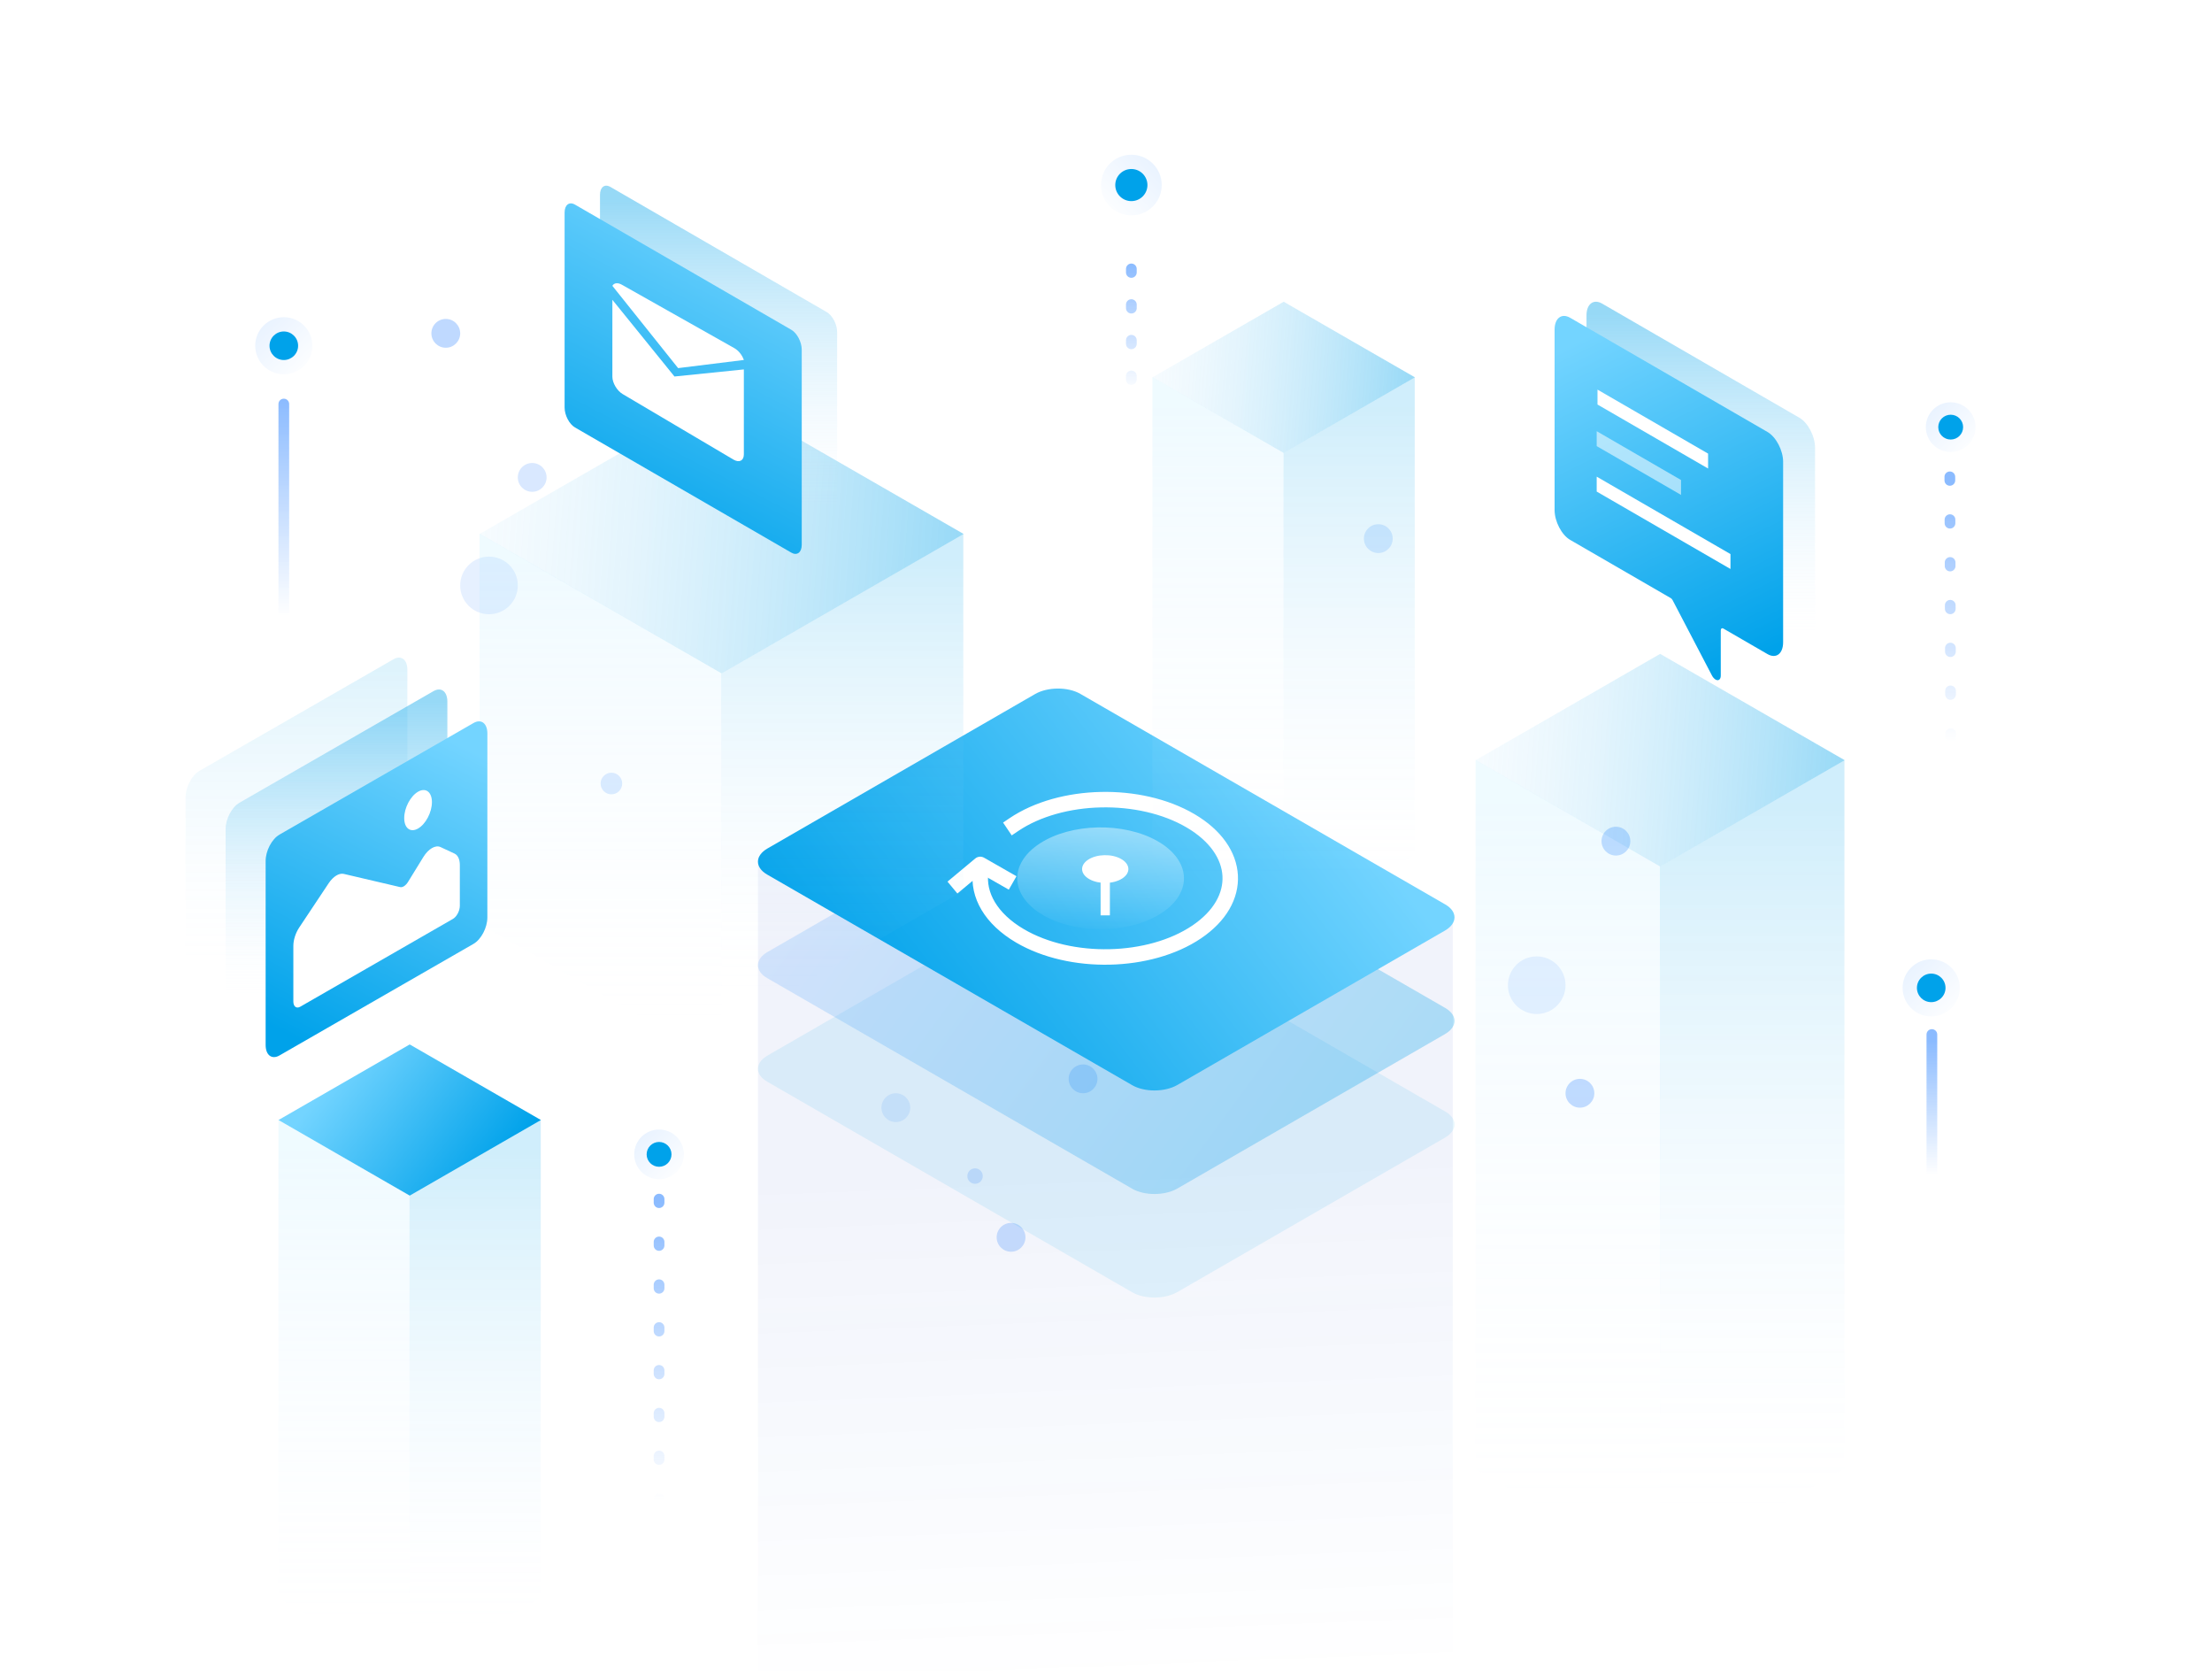 <?xml version="1.0" encoding="UTF-8"?>
<svg width="286px" height="216px" viewBox="0 0 286 216" version="1.1" xmlns="http://www.w3.org/2000/svg" xmlns:xlink="http://www.w3.org/1999/xlink">
    <!-- Generator: Sketch 54.1 (76490) - https://sketchapp.com -->
    <title>Backup&amp;Restore</title>
    <desc>Created with Sketch.</desc>
    <defs>
        <linearGradient x1="100%" y1="100%" x2="100%" y2="6.019%" id="linearGradient-1">
            <stop stop-color="#B8D5FF" stop-opacity="0" offset="0%"></stop>
            <stop stop-color="#B7D5FF" offset="100%"></stop>
        </linearGradient>
        <linearGradient x1="65.941%" y1="91.942%" x2="65.941%" y2="4.582%" id="linearGradient-2">
            <stop stop-color="#E8F2FF" stop-opacity="0" offset="0%"></stop>
            <stop stop-color="#00A2EA" stop-opacity="0.406" offset="100%"></stop>
        </linearGradient>
        <linearGradient x1="63.812%" y1="0%" x2="33.845%" y2="100%" id="linearGradient-3">
            <stop stop-color="#73D4FF" offset="0%"></stop>
            <stop stop-color="#00A2EA" offset="100%"></stop>
        </linearGradient>
        <linearGradient x1="77.108%" y1="31.007%" x2="79.206%" y2="96.55%" id="linearGradient-4">
            <stop stop-color="#0E36BA" offset="3.99%"></stop>
            <stop stop-color="#0549D5" stop-opacity="0" offset="97.22%"></stop>
        </linearGradient>
        <linearGradient x1="0%" y1="29.992%" x2="100%" y2="72.121%" id="linearGradient-5">
            <stop stop-color="#00A2EA" offset="0%"></stop>
            <stop stop-color="#00A2EA" offset="100%"></stop>
        </linearGradient>
        <linearGradient x1="0%" y1="29.992%" x2="100%" y2="72.121%" id="linearGradient-6">
            <stop stop-color="#8BBBFF" offset="0%"></stop>
            <stop stop-color="#00A2EA" offset="100%"></stop>
        </linearGradient>
        <linearGradient x1="85.069%" y1="33.364%" x2="8.983%" y2="66.636%" id="linearGradient-7">
            <stop stop-color="#73D4FF" offset="0%"></stop>
            <stop stop-color="#00A2EA" offset="100%"></stop>
        </linearGradient>
        <linearGradient x1="50%" y1="0%" x2="50%" y2="100%" id="linearGradient-8">
            <stop stop-color="#FFFFFF" offset="0%"></stop>
            <stop stop-color="#FFFFFF" stop-opacity="0" offset="100%"></stop>
        </linearGradient>
        <linearGradient x1="134.619%" y1="44.402%" x2="0%" y2="50%" id="linearGradient-9">
            <stop stop-color="#E8F2FF" stop-opacity="0" offset="0%"></stop>
            <stop stop-color="#00A2EA" stop-opacity="0.406" offset="100%"></stop>
        </linearGradient>
        <linearGradient x1="65.941%" y1="91.942%" x2="65.941%" y2="5.276%" id="linearGradient-10">
            <stop stop-color="#E8F2FF" stop-opacity="0" offset="0%"></stop>
            <stop stop-color="#00A2EA" stop-opacity="0.186" offset="100%"></stop>
        </linearGradient>
        <linearGradient x1="65.941%" y1="91.942%" x2="65.941%" y2="5.276%" id="linearGradient-11">
            <stop stop-color="#E8F2FF" stop-opacity="0" offset="0%"></stop>
            <stop stop-color="#A9E5FF" stop-opacity="0.186" offset="100%"></stop>
        </linearGradient>
        <linearGradient x1="134.619%" y1="44.402%" x2="0%" y2="50%" id="linearGradient-12">
            <stop stop-color="#E8F2FF" stop-opacity="0" offset="0%"></stop>
            <stop stop-color="#00A2EA" stop-opacity="0.406" offset="100%"></stop>
        </linearGradient>
        <linearGradient x1="65.941%" y1="91.942%" x2="65.941%" y2="5.276%" id="linearGradient-13">
            <stop stop-color="#E8F2FF" stop-opacity="0" offset="0%"></stop>
            <stop stop-color="#00A2EA" stop-opacity="0.186" offset="100%"></stop>
        </linearGradient>
        <linearGradient x1="65.941%" y1="91.942%" x2="65.941%" y2="5.276%" id="linearGradient-14">
            <stop stop-color="#E8F2FF" stop-opacity="0" offset="0%"></stop>
            <stop stop-color="#A9E5FF" stop-opacity="0.186" offset="100%"></stop>
        </linearGradient>
        <linearGradient x1="65.941%" y1="91.942%" x2="65.941%" y2="4.582%" id="linearGradient-15">
            <stop stop-color="#E8F2FF" stop-opacity="0" offset="0%"></stop>
            <stop stop-color="#00A2EA" stop-opacity="0.406" offset="100%"></stop>
        </linearGradient>
        <linearGradient x1="66.062%" y1="0%" x2="31.214%" y2="100%" id="linearGradient-16">
            <stop stop-color="#73D4FF" offset="0%"></stop>
            <stop stop-color="#00A2EA" offset="100%"></stop>
        </linearGradient>
        <linearGradient x1="85.069%" y1="33.415%" x2="8.983%" y2="66.585%" id="linearGradient-17">
            <stop stop-color="#73D4FF" offset="0%"></stop>
            <stop stop-color="#00A2EA" offset="100%"></stop>
        </linearGradient>
        <linearGradient x1="65.941%" y1="91.942%" x2="65.941%" y2="5.276%" id="linearGradient-18">
            <stop stop-color="#E8F2FF" stop-opacity="0" offset="0%"></stop>
            <stop stop-color="#00A2EA" stop-opacity="0.186" offset="100%"></stop>
        </linearGradient>
        <linearGradient x1="65.941%" y1="91.942%" x2="65.941%" y2="5.276%" id="linearGradient-19">
            <stop stop-color="#E8F2FF" stop-opacity="0" offset="0%"></stop>
            <stop stop-color="#A9E5FF" stop-opacity="0.186" offset="100%"></stop>
        </linearGradient>
        <linearGradient x1="65.941%" y1="91.942%" x2="65.941%" y2="4.582%" id="linearGradient-20">
            <stop stop-color="#E8F2FF" stop-opacity="0" offset="0%"></stop>
            <stop stop-color="#00A2EA" stop-opacity="0.406" offset="100%"></stop>
        </linearGradient>
        <linearGradient x1="65.305%" y1="0%" x2="32.099%" y2="100%" id="linearGradient-21">
            <stop stop-color="#73D4FF" offset="0%"></stop>
            <stop stop-color="#00A2EA" offset="100%"></stop>
        </linearGradient>
        <linearGradient x1="134.619%" y1="44.402%" x2="0%" y2="50%" id="linearGradient-22">
            <stop stop-color="#E8F2FF" stop-opacity="0" offset="0%"></stop>
            <stop stop-color="#00A2EA" stop-opacity="0.406" offset="100%"></stop>
        </linearGradient>
        <linearGradient x1="100%" y1="83.829%" x2="100%" y2="6.578%" id="linearGradient-23">
            <stop stop-color="#8BBBFF" stop-opacity="0" offset="0%"></stop>
            <stop stop-color="#8BBBFF" offset="100%"></stop>
        </linearGradient>
        <linearGradient x1="99.828%" y1="100%" x2="0.172%" y2="0%" id="linearGradient-24">
            <stop stop-color="#E6F1FF" offset="0%"></stop>
            <stop stop-color="#FFFFFF" offset="100%"></stop>
        </linearGradient>
        <linearGradient x1="100%" y1="95.509%" x2="100%" y2="0%" id="linearGradient-25">
            <stop stop-color="#8BBBFF" stop-opacity="0" offset="0%"></stop>
            <stop stop-color="#8BBBFF" offset="100%"></stop>
        </linearGradient>
        <linearGradient x1="100%" y1="100%" x2="100%" y2="5.278%" id="linearGradient-26">
            <stop stop-color="#8BBBFF" stop-opacity="0" offset="0%"></stop>
            <stop stop-color="#8BBBFF" offset="100%"></stop>
        </linearGradient>
        <linearGradient x1="99.828%" y1="100%" x2="0.172%" y2="0%" id="linearGradient-27">
            <stop stop-color="#E6F1FF" offset="0%"></stop>
            <stop stop-color="#FFFFFF" offset="100%"></stop>
        </linearGradient>
        <linearGradient x1="100%" y1="97.856%" x2="100%" y2="2.275%" id="linearGradient-28">
            <stop stop-color="#8BBBFF" stop-opacity="0" offset="0%"></stop>
            <stop stop-color="#8BBBFF" offset="100%"></stop>
        </linearGradient>
        <linearGradient x1="100%" y1="17.328%" x2="100%" y2="100%" id="linearGradient-29">
            <stop stop-color="#8BBBFF" stop-opacity="0" offset="0%"></stop>
            <stop stop-color="#8BBBFF" offset="100%"></stop>
        </linearGradient>
        <linearGradient x1="100%" y1="99.828%" x2="0%" y2="0.172%" id="linearGradient-30">
            <stop stop-color="#E6F1FF" offset="0%"></stop>
            <stop stop-color="#FFFFFF" offset="100%"></stop>
        </linearGradient>
    </defs>
    <g id="Backup&amp;Restore" stroke="none" stroke-width="1" fill="none" fill-rule="evenodd">
        <rect fill="#FFFFFF" x="0" y="0" width="286" height="216"></rect>
        <g id="编组复制" transform="translate(55, 41)">
            <path d="M101.793,95.422 L101.793,74.174" id="路径" stroke="url(#linearGradient-1)" stroke-width="3" opacity="0.437" stroke-linecap="round" stroke-linejoin="round"></path>
            <circle id="椭圆形" fill-opacity="0.1" fill="#0069FF" fill-rule="nonzero" cx="8.224" cy="34.672" r="3.724"></circle>
            <circle id="椭圆形" fill-opacity="0.15" fill="#0069FF" fill-rule="nonzero" cx="13.81" cy="20.707" r="1.862"></circle>
            <circle id="椭圆形" fill-opacity="0.25" fill="#0069FF" fill-rule="nonzero" cx="2.638" cy="2.086" r="1.862"></circle>
            <circle id="椭圆形" fill-opacity="0.25" fill="#0069FF" fill-rule="nonzero" cx="149.276" cy="100.31" r="1.862"></circle>
            <circle id="椭圆形" fill-opacity="0.1" fill="#0069FF" fill-rule="nonzero" cx="143.69" cy="86.345" r="3.724"></circle>
            <circle id="椭圆形" fill-opacity="0.1" fill="#0069FF" fill-rule="nonzero" cx="75.724" cy="77.034" r="1.862"></circle>
            <circle id="椭圆形" fill-opacity="0.2" fill="#0069FF" fill-rule="nonzero" cx="75.724" cy="118.931" r="1.862"></circle>
            <circle id="椭圆形" fill-opacity="0.2" fill="#0069FF" fill-rule="nonzero" cx="85.034" cy="98.448" r="1.862"></circle>
            <circle id="椭圆形" fill-opacity="0.1" fill="#0069FF" fill-rule="nonzero" cx="60.828" cy="102.172" r="1.862"></circle>
            <circle id="椭圆形" fill-opacity="0.15" fill="#0069FF" fill-rule="nonzero" cx="71.069" cy="111.017" r="1"></circle>
            <circle id="椭圆形" fill-opacity="0.25" fill="#0069FF" fill-rule="nonzero" cx="82.707" cy="64" r="1.862"></circle>
            <circle id="椭圆形" fill-opacity="0.25" fill="#0069FF" fill-rule="nonzero" cx="153.931" cy="67.724" r="1.862"></circle>
            <circle id="椭圆形" fill="#DAEAFF" fill-rule="nonzero" cx="123.207" cy="28.621" r="1.862"></circle>
            <circle id="椭圆形" fill="#DAEAFF" fill-rule="nonzero" cx="24.052" cy="60.276" r="1.397"></circle>
        </g>
        <g id="编组-9" transform="translate(201, 39)" fill-rule="nonzero">
            <path d="M31.659,0.239 L6.141,15.001 C5.035,15.641 4.126,17.382 4.126,18.858 L4.126,42.185 C4.126,43.661 5.035,44.35 6.141,43.711 L11.851,40.407 C12.035,40.301 12.187,40.415 12.187,40.661 L12.187,46.493 C12.187,46.985 12.49,47.215 12.859,47.002 C13.036,46.899 13.207,46.706 13.333,46.466 L18.411,36.743 C18.474,36.623 18.559,36.527 18.648,36.475 L31.659,28.948 C32.764,28.309 33.673,26.568 33.673,25.091 L33.673,1.765 C33.673,0.288 32.764,-0.4 31.659,0.239 Z" id="路径复制-2" fill="url(#linearGradient-2)" transform="translate(18.9, 23.541) scale(-1, 1) translate(-18.9, -23.541) "></path>
            <g id="编组-2复制" transform="translate(0, 1.837)">
                <path d="M27.533,0.239 L2.015,15.001 C0.909,15.641 -1.84741111e-13,17.382 -1.84741111e-13,18.858 L-1.84741111e-13,42.185 C-1.84741111e-13,43.661 0.909,44.35 2.015,43.711 L7.725,40.407 C7.909,40.301 8.061,40.415 8.061,40.661 L8.061,46.493 C8.061,46.985 8.364,47.215 8.733,47.002 C8.91,46.899 9.081,46.706 9.207,46.466 L14.285,36.743 C14.348,36.623 14.433,36.527 14.522,36.475 L27.533,28.948 C28.638,28.309 29.547,26.568 29.547,25.091 L29.547,1.765 C29.547,0.288 28.638,-0.4 27.533,0.239 Z" id="路径" fill="url(#linearGradient-3)" transform="translate(14.774, 23.541) scale(-1, 1) translate(-14.774, -23.541) "></path>
                <polygon id="路径" fill="#FFFFFF" transform="translate(12.697, 14.623) scale(-1, 1) rotate(-180) translate(-12.697, -14.623) " points="19.847 9.524 19.847 11.451 5.548 19.723 5.548 17.795"></polygon>
                <polygon id="路径" fill="#FFFFFF" opacity="0.552" transform="translate(10.896, 19.016) scale(-1, 1) rotate(-180) translate(-10.896, -19.016) " points="16.349 14.898 16.349 16.825 5.444 23.134 5.444 21.206"></polygon>
                <polygon id="路径" fill="#FFFFFF" transform="translate(14.092, 26.74) scale(-1, 1) rotate(-180) translate(-14.092, -26.74) " points="22.741 20.773 22.741 22.7 5.444 32.707 5.444 30.779"></polygon>
            </g>
        </g>
        <g id="编组-19" transform="translate(98, 89)">
            <polygon id="路径复制" fill-opacity="0.06" fill="url(#linearGradient-4)" fill-rule="nonzero" points="1.68836806e-08 21.788 89.836 29.446 89.836 133.169 1.68836806e-08 133.169"></polygon>
            <path d="M41.681,27.455 L88.869,54.674 C90.473,55.599 90.455,57.11 88.829,58.048 L54.228,78.006 C52.602,78.944 49.983,78.955 48.38,78.03 L1.191,50.81 C-0.413,49.885 -0.395,48.375 1.232,47.437 L35.832,27.478 C37.458,26.54 40.077,26.529 41.681,27.455 Z" id="路径复制-2" fill-opacity="0.1" fill="url(#linearGradient-5)" fill-rule="nonzero"></path>
            <path d="M41.681,14.071 L88.869,41.29 C90.473,42.216 90.455,43.726 88.829,44.664 L54.228,64.623 C52.602,65.561 49.983,65.571 48.38,64.646 L1.191,37.426 C-0.413,36.501 -0.395,34.991 1.232,34.053 L35.832,14.094 C37.458,13.156 40.077,13.146 41.681,14.071 Z" id="路径复制-3" fill-opacity="0.3" fill="url(#linearGradient-6)" fill-rule="nonzero"></path>
            <path d="M41.681,0.687 L88.869,27.907 C90.473,28.832 90.455,30.342 88.829,31.28 L54.228,51.239 C52.602,52.177 49.983,52.187 48.38,51.262 L1.191,24.043 C-0.413,23.117 -0.395,21.607 1.232,20.669 L35.832,0.71 C37.458,-0.228 40.077,-0.238 41.681,0.687 Z" id="路径复制-4" fill="url(#linearGradient-7)" fill-rule="nonzero"></path>
            <g id="编组-2" transform="translate(25.145, 14.357)">
                <path d="M3.648,9.32 C3.252,12.318 4.964,15.396 8.732,17.607 C15.262,21.438 25.49,21.213 31.578,17.105 C37.667,12.998 37.31,6.563 30.781,2.732 C24.252,-1.098 14.023,-0.874 7.935,3.234" id="路径" stroke="#FFFFFF" stroke-width="2" stroke-linecap="square" stroke-linejoin="round"></path>
                <path d="M11.81,14.981 C16.164,17.46 22.983,17.316 27.041,14.659 C31.099,12.001 30.859,7.837 26.505,5.358 C22.152,2.879 15.333,3.023 11.275,5.681 C7.217,8.338 7.457,12.502 11.81,14.981 Z" id="椭圆形" fill="url(#linearGradient-8)" opacity="0.453"></path>
                <path d="M21.946,10.197 C23.073,9.472 23.007,8.337 21.798,7.661 C20.589,6.985 18.695,7.024 17.567,7.749 C16.44,8.474 16.506,9.61 17.715,10.286 C18.924,10.962 20.818,10.922 21.946,10.197 Z" id="椭圆形" fill="#FFFFFF"></path>
                <path d="M19.757,9.571 L19.757,14.357" id="直线" stroke="#FFFFFF" stroke-width="1.2" stroke-linecap="square"></path>
                <polyline id="直线-4" stroke="#FFFFFF" stroke-width="2" stroke-linejoin="round" points="0 11.366 3.592 8.375 7.783 10.768"></polyline>
            </g>
        </g>
        <polygon id="路径复制-11" fill="url(#linearGradient-9)" fill-rule="nonzero" transform="translate(214.649, 98.259) scale(-1, 1) translate(-214.649, -98.259) " points="214.649 84.518 190.79 98.259 214.649 112 238.507 98.259"></polygon>
        <polygon id="路径复制-12" fill="url(#linearGradient-10)" fill-rule="nonzero" transform="translate(226.546, 150.908) scale(-1, 1) translate(-226.546, -150.908) " points="238.476 112.012 214.617 98.271 214.617 189.805 238.476 203.546"></polygon>
        <polygon id="路径复制-13" fill="url(#linearGradient-11)" fill-rule="nonzero" transform="translate(202.711, 150.925) scale(-1, 1) translate(-202.711, -150.925) " points="190.781 111.964 214.64 98.223 214.64 189.886 190.781 203.627"></polygon>
        <polygon id="路径复制-32" fill="url(#linearGradient-12)" fill-rule="nonzero" transform="translate(93.301, 69.02) scale(-1, 1) translate(-93.301, -69.02) " points="93.301 51 62.012 69.02 93.301 87.041 124.59 69.02"></polygon>
        <polygon id="路径复制-33" fill="url(#linearGradient-13)" fill-rule="nonzero" transform="translate(108.904, 101.103) scale(-1, 1) translate(-108.904, -101.103) " points="124.549 87.057 93.259 69.036 93.259 115.149 124.549 133.17"></polygon>
        <polygon id="路径复制-34" fill="url(#linearGradient-14)" fill-rule="nonzero" transform="translate(77.645, 103.2) scale(-1, 1) translate(-77.645, -103.2) " points="62 86.993 93.289 68.973 93.289 119.406 62 137.427"></polygon>
        <g id="编组" transform="translate(73, 24)" fill-rule="nonzero">
            <path d="M5.924,0.162 L33.89,16.338 C34.634,16.768 35.237,17.923 35.237,18.918 L35.237,44.122 C35.237,45.116 34.634,45.574 33.89,45.142 L5.924,28.967 C5.18,28.537 4.576,27.382 4.576,26.387 L4.576,1.183 C4.576,0.188 5.18,-0.268 5.924,0.162 Z" id="路径" fill="url(#linearGradient-15)"></path>
            <path d="M1.348,2.45 L29.313,18.626 C30.057,19.056 30.661,20.211 30.661,21.206 L30.661,46.41 C30.661,47.405 30.057,47.862 29.313,47.431 L1.348,31.255 C0.604,30.825 1.20792265e-13,29.67 1.20792265e-13,28.675 L1.20792265e-13,3.471 C1.20792265e-13,2.477 0.604,2.02 1.348,2.45 Z" id="路径" fill="url(#linearGradient-16)"></path>
            <g id="xinxi复制" transform="translate(6.177, 12.61)" fill="#FFFFFF">
                <path d="M17,9.919 L8.5,10.971 L0,0.335 C0.216,-0.052 0.695,-0.109 1.223,0.19 L15.777,8.395 C16.305,8.692 16.784,9.289 17,9.919 Z M8.028,12.055 L17,11.14 L17,22.123 C17,22.933 16.404,23.236 15.668,22.802 L1.332,14.327 C0.596,13.892 9.00677744e-17,12.884 0,12.074 L0,2.141 L8.028,12.055 Z" id="形状结合"></path>
            </g>
        </g>
        <polygon id="路径复制-32" fill="url(#linearGradient-17)" fill-rule="nonzero" transform="translate(52.973, 144.772) scale(-1, 1) translate(-52.973, -144.772) " points="52.973 135 36.006 144.772 52.973 154.544 69.94 144.772"></polygon>
        <polygon id="路径复制-33" fill="url(#linearGradient-18)" fill-rule="nonzero" transform="translate(61.434, 180.523) scale(-1, 1) translate(-61.434, -180.523) " points="69.917 154.552 52.95 144.78 52.95 206.493 69.917 216.265"></polygon>
        <polygon id="路径复制-34" fill="url(#linearGradient-19)" fill-rule="nonzero" transform="translate(44.483, 180.535) scale(-1, 1) translate(-44.483, -180.535) " points="36 154.518 52.967 144.746 52.967 206.552 36 216.323"></polygon>
        <g id="编组-3复制" transform="translate(24, 85)" fill-rule="nonzero">
            <path d="M1.792,14.635 L26.877,0.214 C27.866,-0.355 28.669,0.249 28.669,1.563 L28.669,25.352 C28.669,26.665 27.866,28.192 26.877,28.761 L1.792,43.182 C0.802,43.751 4.26325641e-14,43.147 4.26325641e-14,41.833 L4.26325641e-14,18.045 C4.26325641e-14,16.731 0.802,15.205 1.792,14.636 L1.792,14.635 Z" id="路径" fill="url(#linearGradient-20)" opacity="0.315"></path>
            <path d="M6.964,18.756 L32.049,4.335 C33.039,3.765 33.841,4.37 33.841,5.683 L33.841,29.472 C33.841,30.785 33.039,32.312 32.049,32.881 L6.964,47.302 C5.975,47.871 5.172,47.267 5.172,45.953 L5.172,22.165 C5.172,20.851 5.974,19.325 6.964,18.756 L6.964,18.756 Z" id="路径" fill="url(#linearGradient-20)"></path>
            <path d="M12.137,22.876 L37.222,8.455 C38.211,7.886 39.013,8.49 39.013,9.804 L39.013,33.592 C39.013,34.906 38.211,36.432 37.222,37.001 L12.137,51.423 C11.147,51.991 10.345,51.388 10.345,50.073 L10.345,26.286 C10.345,24.972 11.147,23.446 12.137,22.876 L12.137,22.876 Z" id="路径" fill="url(#linearGradient-21)"></path>
            <path d="M13.928,37.267 L13.928,44.447 C13.928,45.104 14.33,45.406 14.824,45.122 L34.559,33.776 C35.054,33.491 35.455,32.728 35.455,32.071 L35.455,26.811 C35.455,26.08 35.202,25.535 34.769,25.333 L32.959,24.489 C32.308,24.185 31.392,24.713 30.743,25.767 L28.756,28.993 C28.461,29.47 28.054,29.737 27.734,29.662 L20.452,27.958 C19.844,27.816 19.076,28.291 18.493,29.167 L14.693,34.878 C14.214,35.599 13.928,36.49 13.928,37.267 L13.928,37.267 Z M30.054,22.091 C31.044,21.522 31.846,19.995 31.846,18.681 C31.846,17.368 31.044,16.764 30.054,17.333 C29.065,17.902 28.263,19.428 28.263,20.742 C28.263,22.056 29.064,22.66 30.054,22.091 L30.054,22.091 Z" id="形状" fill="#FFFFFF"></path>
        </g>
        <polygon id="路径复制-32" fill="url(#linearGradient-22)" fill-rule="nonzero" transform="translate(165.973, 48.772) scale(-1, 1) translate(-165.973, -48.772) " points="165.973 39 149.006 48.772 165.973 58.544 182.94 48.772"></polygon>
        <polygon id="路径复制-33" fill="url(#linearGradient-18)" fill-rule="nonzero" transform="translate(174.434, 84.523) scale(-1, 1) translate(-174.434, -84.523) " points="182.917 58.552 165.95 48.78 165.95 110.493 182.917 120.265"></polygon>
        <polygon id="路径复制-34" fill="url(#linearGradient-19)" fill-rule="nonzero" transform="translate(157.483, 84.535) scale(-1, 1) translate(-157.483, -84.535) " points="149 58.518 165.967 48.746 165.967 110.552 149 120.323"></polygon>
        <g id="编组-7" transform="translate(33, 20)" fill-rule="nonzero">
            <path d="M217.475,134.846 C217.475,135.228 217.164,135.538 216.782,135.538 C216.399,135.538 216.089,135.228 216.089,134.846 L216.089,113.717 C216.089,113.335 216.399,113.025 216.782,113.025 C217.164,113.025 217.475,113.335 217.475,113.717 L217.475,134.846 Z" id="路径复制-29" fill="url(#linearGradient-23)"></path>
            <ellipse id="椭圆形复制-3" fill="url(#linearGradient-24)" transform="translate(216.696, 107.689) scale(-1, 1) rotate(-90) translate(-216.696, -107.689) " cx="216.696" cy="107.689" rx="3.689" ry="3.696"></ellipse>
            <ellipse id="椭圆形复制-4" fill="#00A2EA" transform="translate(216.696, 107.689) scale(-1, 1) rotate(-90) translate(-216.696, -107.689) " cx="216.696" cy="107.689" rx="1.845" ry="1.848"></ellipse>
            <path d="M4.388,60.349 C4.388,60.731 4.078,61.04 3.696,61.04 C3.313,61.04 3.003,60.731 3.003,60.349 L3.003,32.224 C3.003,31.842 3.313,31.533 3.696,31.533 C4.078,31.533 4.388,31.842 4.388,32.224 L4.388,60.349 Z" id="路径复制-30" fill="url(#linearGradient-25)"></path>
            <ellipse id="椭圆形复制-5" fill="url(#linearGradient-24)" transform="translate(3.696, 24.689) scale(-1, 1) rotate(-90) translate(-3.696, -24.689) " cx="3.696" cy="24.689" rx="3.689" ry="3.696"></ellipse>
            <ellipse id="椭圆形复制-6" fill="#00A2EA" transform="translate(3.696, 24.689) scale(-1, 1) rotate(-90) translate(-3.696, -24.689) " cx="3.696" cy="24.689" rx="1.845" ry="1.848"></ellipse>
            <path d="M219.907,75.295 C219.909,75.677 219.599,75.988 219.217,75.989 C218.834,75.991 218.523,75.682 218.522,75.3 L218.52,74.839 C218.519,74.457 218.828,74.146 219.211,74.145 C219.593,74.143 219.905,74.452 219.906,74.834 L219.907,75.295 Z M219.889,69.762 C219.89,70.144 219.581,70.454 219.199,70.456 C218.816,70.457 218.505,70.148 218.503,69.766 L218.502,69.305 C218.501,68.923 218.81,68.612 219.193,68.611 C219.575,68.61 219.886,68.918 219.888,69.3 L219.889,69.762 Z M219.871,64.228 C219.872,64.61 219.563,64.92 219.18,64.922 C218.798,64.923 218.487,64.614 218.485,64.232 L218.484,63.771 C218.483,63.389 218.792,63.078 219.174,63.077 C219.557,63.076 219.868,63.385 219.87,63.767 L219.871,64.228 Z M219.853,58.694 C219.854,59.076 219.545,59.387 219.162,59.388 C218.78,59.389 218.468,59.08 218.467,58.698 L218.466,58.237 C218.464,57.855 218.774,57.545 219.156,57.543 C219.539,57.542 219.85,57.851 219.851,58.233 L219.853,58.694 Z M219.835,53.16 C219.836,53.542 219.527,53.853 219.144,53.854 C218.762,53.855 218.45,53.547 218.449,53.165 L218.448,52.703 C218.446,52.321 218.755,52.011 219.138,52.009 C219.521,52.008 219.832,52.317 219.833,52.699 L219.835,53.16 Z M219.817,47.626 C219.818,48.008 219.509,48.319 219.126,48.32 C218.743,48.322 218.432,48.013 218.431,47.631 L218.429,47.17 C218.428,46.788 218.737,46.477 219.12,46.476 C219.503,46.474 219.814,46.783 219.815,47.165 L219.817,47.626 Z M219.799,42.092 C219.8,42.475 219.491,42.785 219.108,42.786 C218.725,42.788 218.414,42.479 218.413,42.097 L218.411,41.636 C218.41,41.254 218.719,40.943 219.102,40.942 C219.485,40.941 219.796,41.249 219.797,41.631 L219.799,42.092 Z" id="形状复制" fill="url(#linearGradient-26)"></path>
            <ellipse id="椭圆形复制-7" fill="url(#linearGradient-27)" transform="translate(219.214, 35.209) scale(-1, 1) rotate(-90) translate(-219.214, -35.209) " cx="219.214" cy="35.209" rx="3.209" ry="3.214"></ellipse>
            <ellipse id="椭圆形复制-8" fill="#00A2EA" transform="translate(219.214, 35.209) scale(-1, 1) rotate(-90) translate(-219.214, -35.209) " cx="219.214" cy="35.209" rx="1.604" ry="1.607"></ellipse>
            <path d="M52.907,174.19 C52.907,174.573 52.597,174.882 52.214,174.882 C51.832,174.882 51.522,174.573 51.522,174.19 L51.522,173.729 C51.522,173.347 51.832,173.038 52.214,173.038 C52.597,173.038 52.907,173.347 52.907,173.729 L52.907,174.19 Z M52.907,168.657 C52.907,169.039 52.597,169.348 52.214,169.348 C51.832,169.348 51.522,169.039 51.522,168.657 L51.522,168.195 C51.522,167.813 51.832,167.504 52.214,167.504 C52.597,167.504 52.907,167.813 52.907,168.195 L52.907,168.657 Z M52.907,163.123 C52.907,163.505 52.597,163.815 52.214,163.815 C51.832,163.815 51.522,163.505 51.522,163.123 L51.522,162.662 C51.522,162.28 51.832,161.97 52.214,161.97 C52.597,161.97 52.907,162.28 52.907,162.662 L52.907,163.123 Z M52.907,157.589 C52.907,157.971 52.597,158.281 52.214,158.281 C51.832,158.281 51.522,157.971 51.522,157.589 L51.522,157.128 C51.522,156.746 51.832,156.436 52.214,156.436 C52.597,156.436 52.907,156.746 52.907,157.128 L52.907,157.589 Z M52.907,152.055 C52.907,152.437 52.597,152.747 52.214,152.747 C51.832,152.747 51.522,152.437 51.522,152.055 L51.522,151.594 C51.522,151.212 51.832,150.902 52.214,150.902 C52.597,150.902 52.907,151.212 52.907,151.594 L52.907,152.055 Z M52.907,146.521 C52.907,146.903 52.597,147.213 52.214,147.213 C51.832,147.213 51.522,146.903 51.522,146.521 L51.522,146.06 C51.522,145.678 51.832,145.368 52.214,145.368 C52.597,145.368 52.907,145.678 52.907,146.06 L52.907,146.521 Z M52.907,140.987 C52.907,141.369 52.597,141.679 52.214,141.679 C51.832,141.679 51.522,141.369 51.522,140.987 L51.522,140.526 C51.522,140.144 51.832,139.835 52.214,139.835 C52.597,139.835 52.907,140.144 52.907,140.526 L52.907,140.987 Z M52.907,135.454 C52.907,135.836 52.597,136.145 52.214,136.145 C51.832,136.145 51.522,135.836 51.522,135.454 L51.522,134.992 C51.522,134.61 51.832,134.301 52.214,134.301 C52.597,134.301 52.907,134.61 52.907,134.992 L52.907,135.454 Z" id="形状复制-2" fill="url(#linearGradient-28)"></path>
            <ellipse id="椭圆形复制-9" fill="url(#linearGradient-27)" transform="translate(52.214, 129.209) scale(-1, 1) rotate(-90) translate(-52.214, -129.209) " cx="52.214" cy="129.209" rx="3.209" ry="3.214"></ellipse>
            <ellipse id="椭圆形复制-10" fill="#00A2EA" transform="translate(52.214, 129.209) scale(-1, 1) rotate(-90) translate(-52.214, -129.209) " cx="52.214" cy="129.209" rx="1.604" ry="1.607"></ellipse>
            <path d="M113.971,33.664 C113.971,34.046 113.66,34.356 113.278,34.356 C112.895,34.356 112.585,34.046 112.585,33.664 L112.585,33.203 C112.585,32.821 112.895,32.511 113.278,32.511 C113.66,32.511 113.971,32.821 113.971,33.203 L113.971,33.664 Z M113.971,29.053 C113.971,29.435 113.66,29.744 113.278,29.744 C112.895,29.744 112.585,29.435 112.585,29.053 L112.585,28.591 C112.585,28.209 112.895,27.9 113.278,27.9 C113.66,27.9 113.971,28.209 113.971,28.591 L113.971,29.053 Z M113.971,24.441 C113.971,24.823 113.66,25.133 113.278,25.133 C112.895,25.133 112.585,24.823 112.585,24.441 L112.585,23.98 C112.585,23.598 112.895,23.288 113.278,23.288 C113.66,23.288 113.971,23.598 113.971,23.98 L113.971,24.441 Z M113.971,19.83 C113.971,20.212 113.66,20.521 113.278,20.521 C112.895,20.521 112.585,20.212 112.585,19.83 L112.585,19.368 C112.585,18.986 112.895,18.677 113.278,18.677 C113.66,18.677 113.971,18.986 113.971,19.368 L113.971,19.83 Z M113.971,15.218 C113.971,15.6 113.66,15.91 113.278,15.91 C112.895,15.91 112.585,15.6 112.585,15.218 L112.585,14.757 C112.585,14.375 112.895,14.065 113.278,14.065 C113.66,14.065 113.971,14.375 113.971,14.757 L113.971,15.218 Z" id="形状复制-3" fill="url(#linearGradient-29)" transform="translate(113.278, 24.211) scale(-1, 1) rotate(-180) translate(-113.278, -24.211) "></path>
            <ellipse id="椭圆形复制-11" fill="url(#linearGradient-30)" transform="translate(113.278, 3.92) scale(-1, 1) rotate(-180) translate(-113.278, -3.92) " cx="113.278" cy="3.92" rx="3.927" ry="3.92"></ellipse>
            <ellipse id="椭圆形复制-12" fill="#00A2EA" transform="translate(113.278, 3.92) scale(-1, 1) rotate(-180) translate(-113.278, -3.92) " cx="113.278" cy="3.92" rx="2.079" ry="2.075"></ellipse>
        </g>
    </g>
</svg>